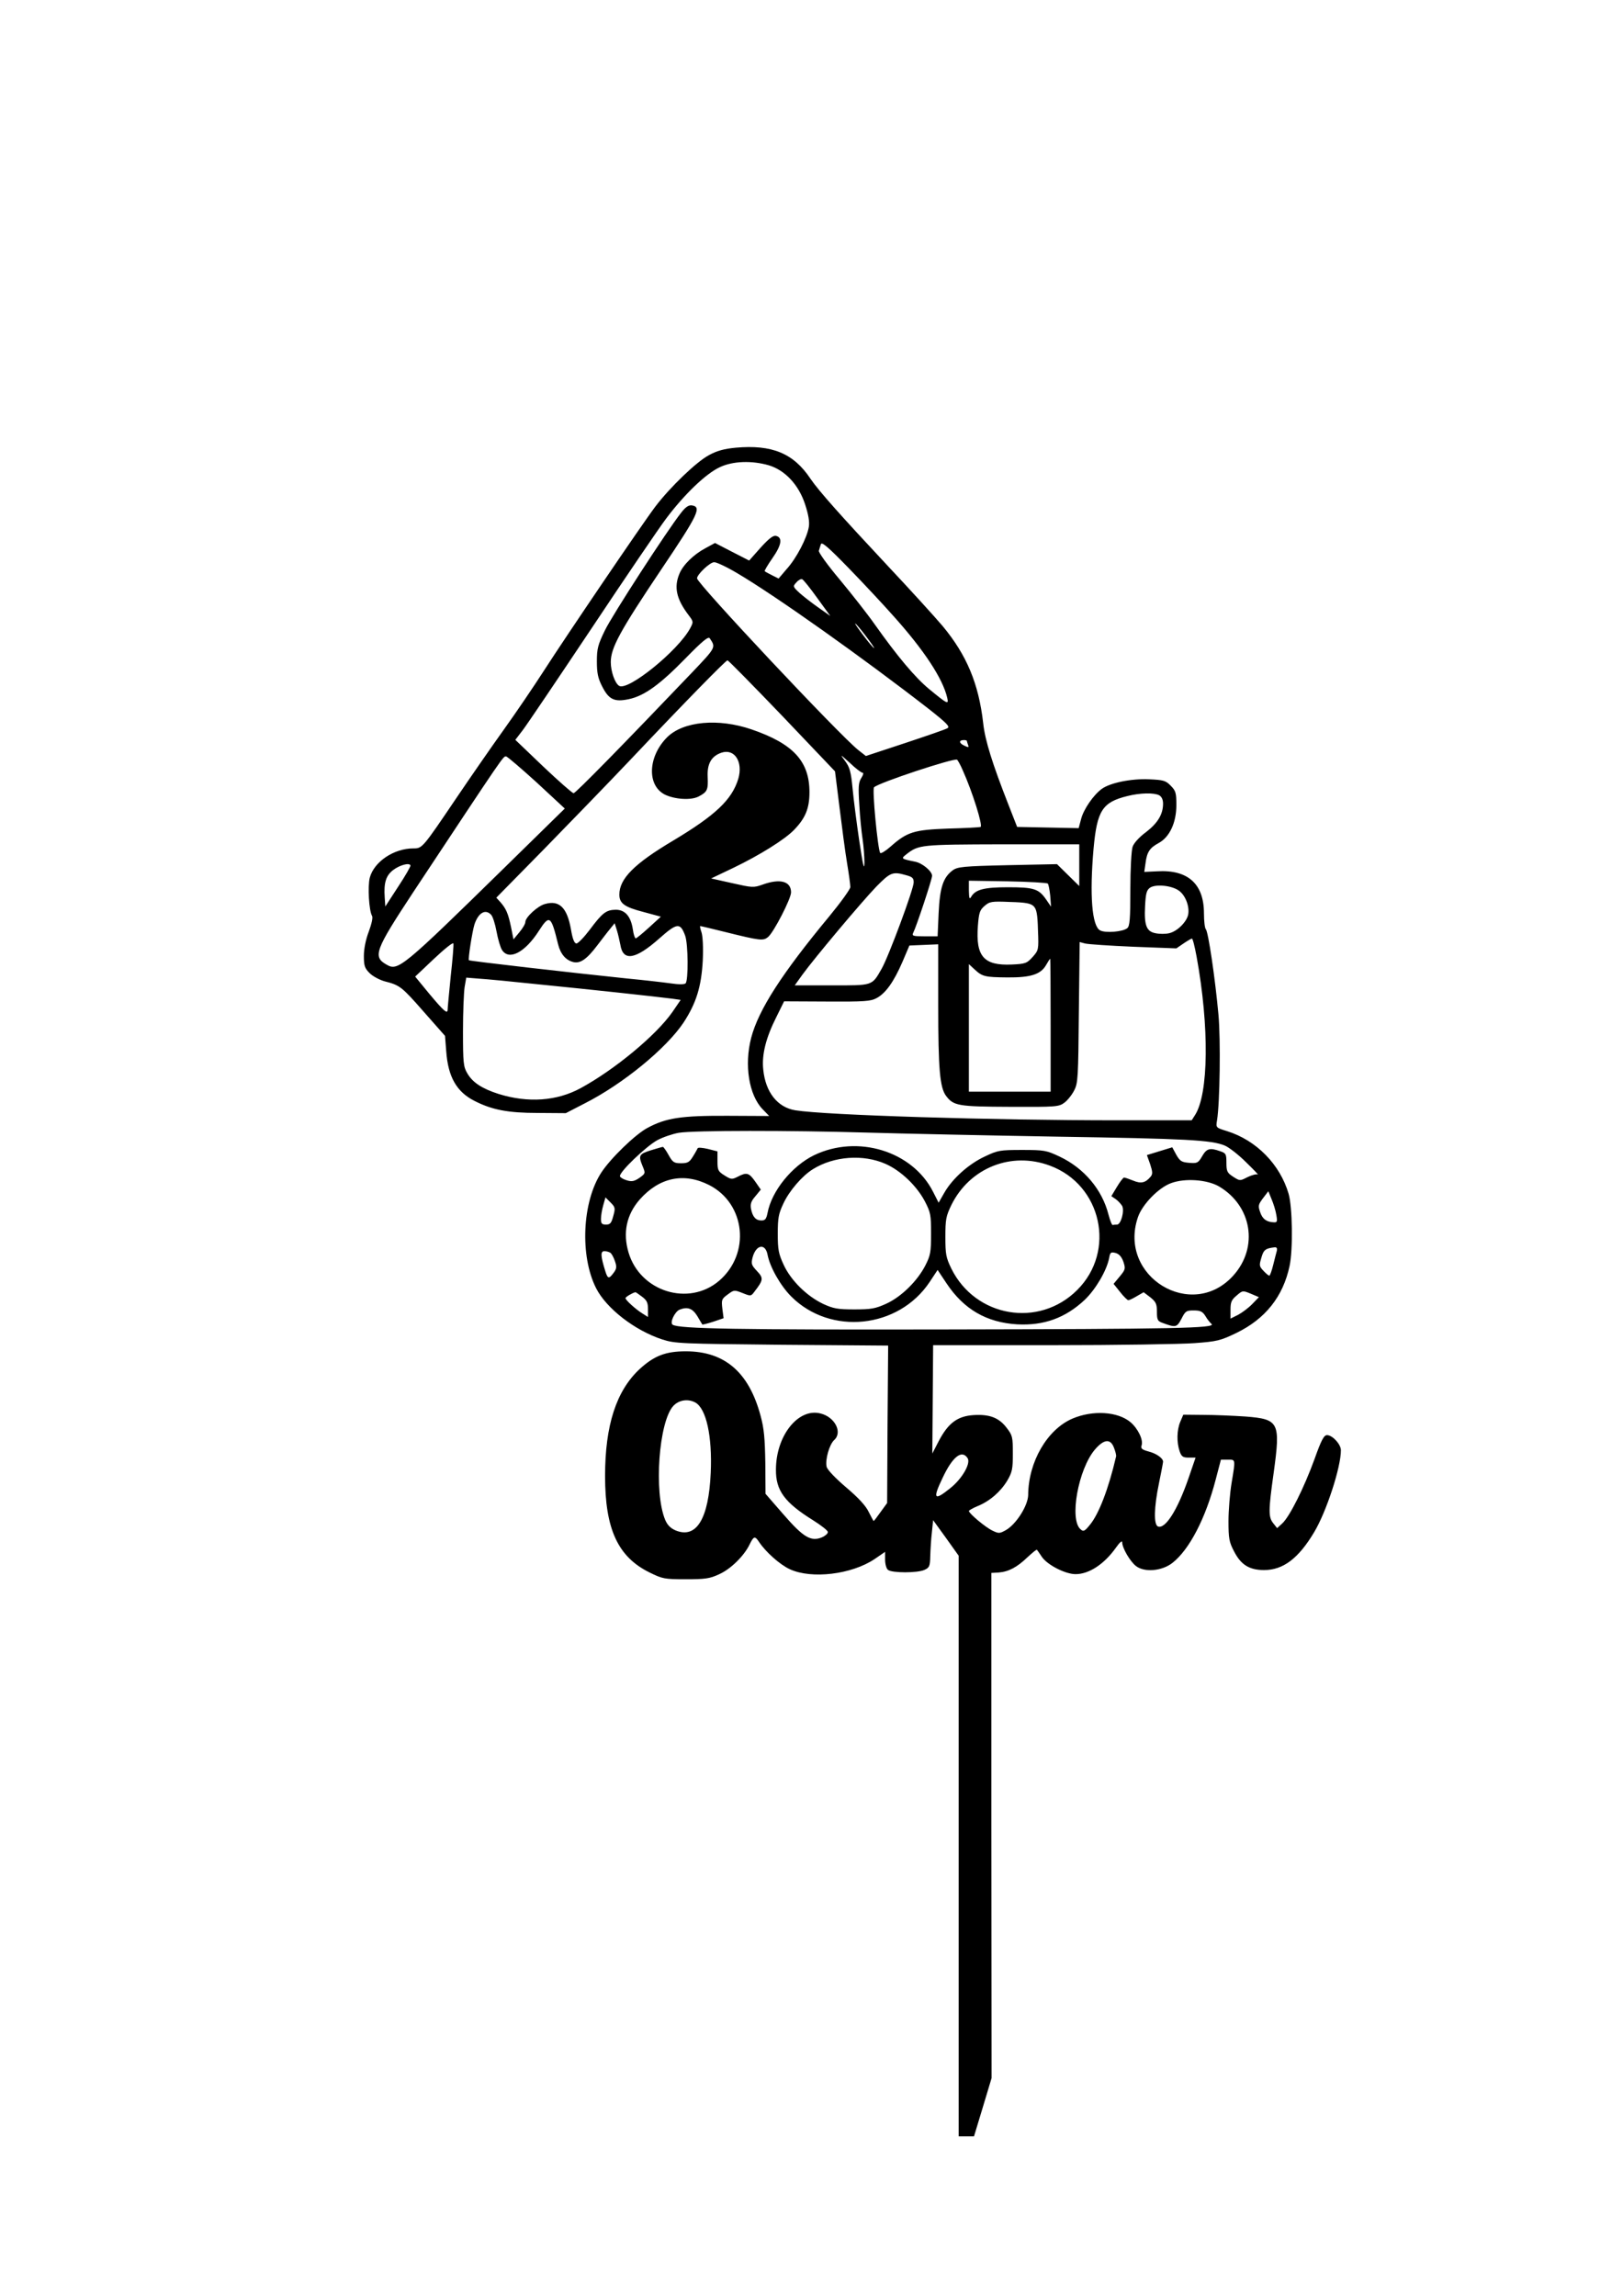 <?xml version="1.0" encoding="UTF-8" standalone="yes"?>
<svg version="1.0" xmlns="http://www.w3.org/2000/svg" width="210mm" height="297mm" viewBox="0 0 794 1123" preserveAspectRatio="xMidYMid meet">
  <g transform="translate(0,1123) scale(0.1,-0.1)" fill="#000000" stroke="none">
    <path d="M3599 9040 c-55 -5 -92 -15 -130 -36 -61 -32 -191 -157 -263 -252
-63 -83 -436 -633 -546 -804 -47 -73 -135 -203 -196 -288 -61 -85 -164 -234
-229 -330 -169 -250 -169 -250 -213 -250 -95 0 -192 -65 -213 -143 -11 -42 -4
-162 11 -187 5 -8 -2 -39 -16 -77 -15 -39 -24 -85 -24 -119 0 -48 4 -60 28
-84 16 -16 49 -33 73 -40 75 -19 84 -26 191 -148 l105 -119 6 -76 c9 -125 51
-198 138 -242 86 -44 164 -59 310 -59 l137 -1 93 48 c187 95 398 268 483 395
62 95 87 175 94 303 3 65 0 119 -6 138 -6 17 -9 31 -6 31 3 0 58 -13 122 -29
173 -43 186 -44 210 -24 28 24 112 187 112 218 0 54 -53 69 -139 38 -45 -16
-51 -15 -149 7 l-103 23 109 52 c127 61 254 140 298 187 55 57 74 105 74 183
0 151 -79 237 -283 307 -163 56 -334 40 -413 -38 -94 -94 -100 -234 -13 -280
48 -24 129 -30 167 -10 42 22 47 32 44 96 -3 64 18 101 67 118 64 22 107 -44
83 -127 -31 -103 -112 -179 -319 -303 -190 -113 -263 -186 -263 -264 0 -43 25
-61 118 -85 l85 -23 -58 -53 c-32 -29 -61 -53 -65 -53 -4 0 -11 20 -14 44 -10
64 -38 96 -84 96 -47 -1 -65 -15 -127 -98 -28 -37 -57 -67 -65 -67 -10 0 -19
21 -27 70 -19 106 -57 143 -127 123 -35 -9 -96 -65 -96 -88 0 -9 -13 -31 -29
-50 l-29 -35 -12 60 c-14 67 -24 90 -52 122 l-20 22 234 238 c128 131 321 330
428 443 261 276 461 480 469 480 4 0 124 -122 267 -271 l259 -272 22 -176 c12
-97 28 -220 37 -273 9 -54 16 -106 16 -117 0 -10 -46 -74 -102 -142 -233 -281
-347 -458 -383 -595 -35 -134 -11 -281 56 -350 l32 -33 -204 1 c-226 1 -301
-10 -393 -60 -59 -32 -178 -147 -224 -217 -94 -143 -106 -408 -26 -566 50 -99
189 -207 324 -251 62 -20 89 -21 585 -26 l520 -4 -3 -385 -2 -385 -32 -44
c-17 -24 -32 -44 -34 -44 -1 0 -12 20 -24 44 -14 30 -50 69 -110 120 -53 45
-92 86 -96 101 -8 34 13 109 37 131 42 38 3 113 -67 130 -109 28 -218 -109
-218 -275 -1 -102 43 -161 181 -247 40 -25 73 -51 73 -58 0 -8 -13 -19 -29
-26 -54 -22 -91 0 -189 113 l-87 100 -1 151 c-2 119 -6 168 -23 230 -57 214
-176 316 -366 316 -99 0 -155 -22 -226 -87 -114 -106 -169 -275 -169 -523 0
-260 63 -396 218 -472 63 -31 72 -33 177 -33 94 0 117 3 162 24 57 25 123 90
150 146 20 41 26 43 46 13 33 -50 103 -112 151 -134 106 -49 302 -26 415 50
l51 35 0 -38 c0 -21 6 -44 14 -50 19 -16 145 -16 179 0 24 11 27 18 28 68 1
31 4 83 8 116 l6 59 63 -87 62 -87 0 -1420 0 -1420 38 0 37 0 43 142 43 143
-1 1235 0 1236 36 2 c49 4 90 26 141 75 24 22 44 39 46 36 2 -2 13 -18 25 -36
28 -39 114 -83 164 -83 66 0 140 49 197 129 18 26 31 37 31 27 0 -28 38 -93
67 -116 42 -33 129 -25 180 16 82 65 161 217 210 405 l26 99 34 0 c38 0 38 5
18 -115 -8 -49 -15 -133 -15 -186 0 -84 3 -102 28 -149 33 -64 74 -90 146 -90
93 0 168 56 245 185 60 100 131 317 131 401 0 29 -41 74 -68 74 -15 0 -28 -24
-61 -117 -51 -140 -121 -280 -157 -314 l-26 -24 -19 24 c-24 30 -24 61 2 246
34 248 27 263 -137 276 -60 4 -153 8 -207 8 l-98 1 -15 -35 c-17 -41 -18 -100
-3 -144 9 -26 16 -31 45 -31 l33 0 -35 -102 c-54 -156 -113 -248 -149 -235
-21 9 -20 92 5 212 11 53 20 101 20 105 0 17 -32 40 -71 50 -33 9 -39 15 -34
30 9 27 -18 82 -54 113 -63 53 -185 60 -284 18 -124 -53 -216 -212 -217 -374
-1 -51 -57 -141 -108 -171 -32 -18 -36 -18 -67 -3 -34 16 -115 84 -115 96 0 3
19 14 43 24 59 24 112 70 145 125 24 41 27 57 27 133 0 79 -2 88 -29 123 -38
51 -84 69 -163 64 -79 -5 -124 -39 -170 -126 l-32 -62 2 265 2 265 580 0 c319
0 634 5 699 10 109 8 126 12 203 49 143 69 230 178 262 329 17 80 14 288 -5
353 -42 143 -157 261 -301 306 -55 17 -55 17 -49 53 14 87 18 394 7 516 -16
177 -50 407 -62 419 -5 5 -9 40 -9 77 0 144 -78 215 -229 206 l-63 -3 6 42 c7
55 20 75 64 99 54 29 87 100 87 186 0 60 -3 70 -28 95 -24 25 -36 28 -106 31
-86 4 -190 -17 -231 -47 -41 -30 -89 -100 -101 -147 l-12 -45 -150 3 -151 3
-43 110 c-78 199 -114 313 -123 397 -22 194 -81 334 -198 475 -38 45 -159 178
-269 295 -232 248 -337 366 -378 426 -83 125 -189 168 -366 152z m162 -86 c80
-24 147 -96 178 -192 16 -49 22 -84 18 -109 -9 -54 -60 -153 -108 -206 l-40
-47 -32 16 c-18 9 -34 18 -36 20 -2 2 15 31 38 64 45 64 51 102 16 109 -14 2
-35 -15 -75 -59 l-55 -62 -84 43 -83 43 -46 -25 c-57 -30 -110 -81 -128 -125
-28 -66 -15 -124 44 -202 25 -33 25 -34 8 -66 -59 -109 -303 -307 -347 -281
-21 13 -41 71 -41 116 0 70 44 151 248 455 181 269 198 305 148 312 -15 2 -31
-9 -51 -35 -69 -87 -339 -504 -374 -577 -34 -70 -39 -89 -39 -151 0 -56 5 -82
25 -121 33 -66 60 -79 131 -64 76 16 152 71 278 200 81 83 111 108 118 98 30
-45 32 -43 -84 -165 -338 -354 -572 -593 -582 -593 -6 0 -73 59 -148 130
l-137 131 36 47 c20 26 171 250 336 497 165 248 330 491 367 540 88 117 194
219 262 250 64 30 156 33 239 9z m607 -734 c153 -170 244 -309 266 -403 8 -35
2 -32 -88 42 -68 56 -154 158 -266 316 -35 50 -112 148 -171 219 -59 70 -106
135 -103 142 2 8 7 22 10 32 4 13 34 -12 137 -118 72 -74 169 -178 215 -230z
m-761 206 c190 -112 622 -419 937 -664 89 -70 105 -87 91 -94 -9 -6 -103 -38
-208 -73 l-191 -63 -37 29 c-91 72 -789 815 -789 840 0 19 63 79 84 79 12 0
63 -24 113 -54z m391 -121 l64 -88 -58 41 c-33 23 -74 55 -93 72 -32 30 -33
32 -15 51 9 11 22 18 28 16 6 -2 39 -43 74 -92z m237 -185 c25 -33 44 -60 41
-60 -3 0 -26 27 -51 60 -25 33 -44 60 -41 60 3 0 26 -27 51 -60z m495 -514 c0
-2 3 -11 6 -20 5 -13 2 -13 -19 -3 -26 12 -27 27 -1 27 8 0 14 -2 14 -4z
m-510 -156 c6 0 3 -11 -6 -25 -14 -22 -16 -42 -10 -133 3 -59 11 -134 16 -167
5 -33 9 -85 9 -115 -1 -41 -7 -14 -25 105 -13 88 -28 204 -33 258 -8 83 -14
104 -37 135 -26 35 -25 34 24 -10 28 -27 56 -48 62 -48z m-1595 -47 l138 -128
-299 -293 c-494 -484 -517 -503 -572 -471 -70 39 -58 70 129 354 454 686 440
665 455 665 5 0 72 -57 149 -127z m2085 59 c47 -104 100 -273 87 -277 -6 -2
-78 -6 -159 -8 -166 -6 -200 -16 -281 -88 -25 -22 -48 -36 -51 -31 -12 19 -40
312 -30 321 24 23 391 144 406 135 4 -3 17 -26 28 -52z m961 -122 c12 -7 19
-21 19 -41 0 -52 -26 -95 -83 -139 -33 -24 -60 -54 -66 -72 -6 -18 -11 -108
-11 -208 0 -147 -3 -180 -15 -190 -21 -18 -107 -25 -133 -11 -40 21 -52 173
-32 400 17 186 43 227 165 257 63 16 131 17 156 4z m-391 -342 l0 -102 -54 53
-55 54 -241 -5 c-218 -5 -245 -8 -269 -25 -47 -35 -63 -84 -69 -209 l-5 -114
-64 0 c-57 0 -63 2 -55 18 15 29 92 261 92 278 0 22 -47 62 -83 69 -69 14 -70
15 -43 36 60 47 69 48 469 49 l377 0 0 -102z m-3332 -105 l-63 -97 -3 44 c-5
72 6 107 41 134 33 25 79 37 85 23 2 -4 -25 -51 -60 -104z m2485 56 c30 -8 37
-14 37 -35 0 -33 -123 -364 -157 -423 -48 -84 -41 -81 -244 -81 l-181 0 38 53
c58 80 288 354 361 430 69 70 80 75 146 56z m693 -41 c4 -4 9 -31 12 -60 l4
-53 -24 35 c-36 52 -59 60 -186 60 -118 0 -160 -11 -181 -47 -8 -14 -10 -7
-11 31 l0 48 189 -3 c104 -2 193 -7 197 -11z m642 -35 c32 -23 52 -77 45 -116
-7 -37 -55 -84 -94 -92 -17 -4 -46 -4 -65 0 -45 8 -57 38 -52 133 3 59 7 77
23 89 27 20 108 12 143 -14z m-711 -76 c14 -14 19 -38 21 -116 4 -97 3 -99
-26 -132 -28 -31 -35 -34 -103 -37 -136 -6 -176 40 -165 188 5 65 9 78 32 98
25 22 34 24 125 20 78 -2 102 -7 116 -21z m-2655 -41 c8 -7 20 -44 27 -82 7
-38 19 -79 27 -91 34 -53 113 -12 181 95 51 79 59 74 93 -66 12 -49 38 -79 75
-88 34 -8 66 14 118 83 23 30 51 67 63 81 l21 26 11 -35 c6 -19 13 -51 17 -71
13 -82 74 -72 191 32 87 77 102 78 126 13 15 -43 16 -219 2 -233 -6 -6 -35 -6
-74 0 -36 5 -132 16 -215 24 -261 27 -768 85 -771 89 -5 5 16 139 27 175 19
57 53 77 81 48z m3452 -205 c63 -344 59 -673 -8 -776 l-16 -25 -363 0 c-614 0
-1427 25 -1576 49 -87 14 -146 88 -157 199 -8 73 13 156 64 257 l38 77 209 -1
c186 -1 214 1 244 17 44 24 83 78 126 177 l34 80 71 3 70 3 0 -298 c0 -313 8
-402 38 -443 37 -49 58 -53 313 -54 225 -1 239 0 266 20 15 11 37 38 48 60 19
36 20 63 23 382 l4 344 26 -7 c15 -4 122 -11 237 -16 l210 -8 35 24 c19 13 38
24 41 24 4 1 14 -39 23 -88z m-3649 -96 c-8 -81 -15 -154 -15 -162 0 -26 -18
-10 -90 76 l-69 84 92 87 c51 48 93 82 95 75 2 -7 -4 -79 -13 -160z m2935
-240 l0 -325 -200 0 -200 0 0 312 0 312 28 -26 c38 -35 50 -38 161 -39 114 -1
163 15 189 61 9 16 18 30 20 30 1 0 2 -146 2 -325z m-2495 199 c243 -24 565
-59 643 -69 l42 -6 -41 -60 c-80 -114 -283 -282 -449 -372 -116 -63 -257 -73
-401 -28 -81 26 -127 56 -153 101 -19 32 -21 52 -21 205 0 94 4 191 8 217 l8
46 62 -5 c34 -2 170 -15 302 -29z m1595 -724 c168 -5 589 -14 935 -20 626 -10
753 -16 818 -44 19 -8 66 -44 103 -81 38 -37 64 -64 57 -60 -7 3 -29 -3 -50
-13 -37 -19 -37 -19 -70 2 -29 19 -33 26 -33 68 0 43 -2 47 -31 57 -51 18 -66
13 -88 -25 -19 -33 -24 -35 -63 -32 -37 3 -45 8 -63 39 l-20 37 -62 -19 -62
-19 16 -45 c12 -37 13 -48 2 -61 -25 -30 -47 -35 -85 -19 -20 8 -40 15 -45 15
-4 0 -20 -21 -35 -46 l-27 -45 22 -15 c11 -8 25 -23 31 -33 12 -24 -6 -91 -25
-91 -8 0 -18 -1 -21 -2 -4 -2 -13 21 -21 51 -31 122 -119 227 -240 284 -64 30
-74 32 -183 32 -109 0 -119 -2 -182 -32 -80 -37 -159 -109 -198 -177 l-28 -49
-27 53 c-101 200 -370 282 -583 179 -108 -53 -207 -175 -227 -282 -6 -30 -12
-37 -30 -37 -27 0 -43 17 -51 57 -4 23 0 37 21 61 l27 33 -27 39 c-31 44 -42
47 -86 24 -28 -14 -32 -14 -64 6 -32 20 -35 26 -35 70 l0 48 -47 12 c-26 6
-49 8 -50 3 -2 -4 -12 -23 -23 -40 -17 -28 -26 -33 -58 -33 -34 0 -41 4 -61
40 -12 22 -25 40 -28 40 -4 0 -30 -8 -60 -17 -57 -18 -61 -25 -39 -78 14 -34
14 -35 -15 -56 -25 -17 -37 -20 -61 -13 -18 5 -33 14 -35 20 -6 19 128 147
183 177 28 15 76 31 105 36 73 12 546 12 919 1z m92 -153 c75 -33 152 -107
192 -182 29 -56 31 -67 31 -160 0 -90 -3 -106 -28 -155 -39 -76 -117 -153
-191 -187 -53 -24 -73 -28 -156 -28 -82 0 -103 4 -153 27 -80 38 -158 115
-193 191 -25 54 -29 74 -29 152 0 77 4 98 27 147 29 63 93 137 145 169 103 64
246 74 355 26z m805 -9 c253 -94 324 -418 133 -608 -187 -187 -498 -134 -616
105 -26 54 -29 70 -29 155 0 85 3 101 29 155 90 183 294 264 483 193z m-1667
-95 c177 -91 203 -335 48 -468 -149 -127 -386 -53 -443 138 -29 97 -10 186 55
260 96 108 216 133 340 70z m2493 -6 c162 -95 195 -298 71 -436 -203 -226
-566 -5 -467 285 21 62 101 145 163 167 68 25 175 17 233 -16z m281 -139 c6
-33 4 -38 -11 -37 -36 1 -57 16 -68 50 -11 31 -9 37 14 68 l26 34 16 -39 c9
-21 20 -56 23 -76z m-3244 -7 c-9 -34 -15 -41 -35 -41 -21 0 -25 5 -25 28 0
15 5 45 11 66 l11 39 25 -25 c23 -23 24 -28 13 -67z m755 -188 c11 -60 63
-152 116 -205 192 -192 525 -157 677 71 l39 59 44 -66 c84 -126 195 -191 345
-200 131 -7 236 31 331 120 54 52 107 143 119 203 5 29 8 32 32 26 17 -5 29
-18 38 -43 11 -34 10 -38 -18 -72 l-30 -36 32 -40 c17 -22 36 -40 40 -40 5 0
24 9 42 20 l33 19 33 -25 c27 -22 32 -32 32 -70 0 -38 3 -46 25 -54 67 -25 72
-24 95 19 19 38 24 41 60 41 32 0 43 -5 57 -27 9 -16 23 -33 30 -39 25 -21
-177 -25 -1302 -27 -1014 -2 -1303 3 -1334 23 -16 9 10 64 34 74 39 15 63 6
86 -31 12 -21 24 -40 25 -42 2 -1 26 5 54 14 l50 17 -6 46 c-5 44 -4 48 26 70
31 23 32 23 73 7 40 -16 41 -16 58 7 44 57 45 66 12 101 -27 29 -29 35 -21 67
17 62 62 70 73 13z m2492 20 c-3 -10 -11 -42 -18 -70 -7 -29 -16 -53 -19 -53
-4 0 -17 11 -29 24 -21 22 -21 27 -10 64 11 39 20 46 67 51 8 0 11 -6 9 -16z
m-3261 -11 c6 -4 16 -22 22 -40 10 -28 9 -38 -6 -58 -23 -31 -29 -30 -41 9
-23 74 -24 97 -4 97 10 0 23 -4 29 -8z m3141 -250 c-18 -19 -49 -42 -69 -53
l-38 -19 0 44 c0 37 5 48 30 69 29 25 30 25 69 9 l40 -17 -32 -33z m-2987 36
c24 -18 30 -29 30 -61 l0 -39 -27 17 c-34 21 -83 66 -83 75 0 6 34 26 48 29 2
1 16 -9 32 -21z m261 -518 c54 -29 84 -165 76 -344 -10 -226 -70 -324 -172
-282 -25 11 -40 26 -51 52 -56 135 -31 480 40 557 27 29 71 36 107 17z m2049
-222 c7 -18 12 -37 10 -43 -37 -159 -85 -283 -129 -335 -24 -30 -31 -33 -44
-21 -57 46 -12 295 70 391 44 51 76 54 93 8z m-716 -51 c16 -26 -28 -102 -87
-148 -77 -62 -85 -51 -36 51 49 105 95 141 123 97z"/>
  </g>
</svg>
